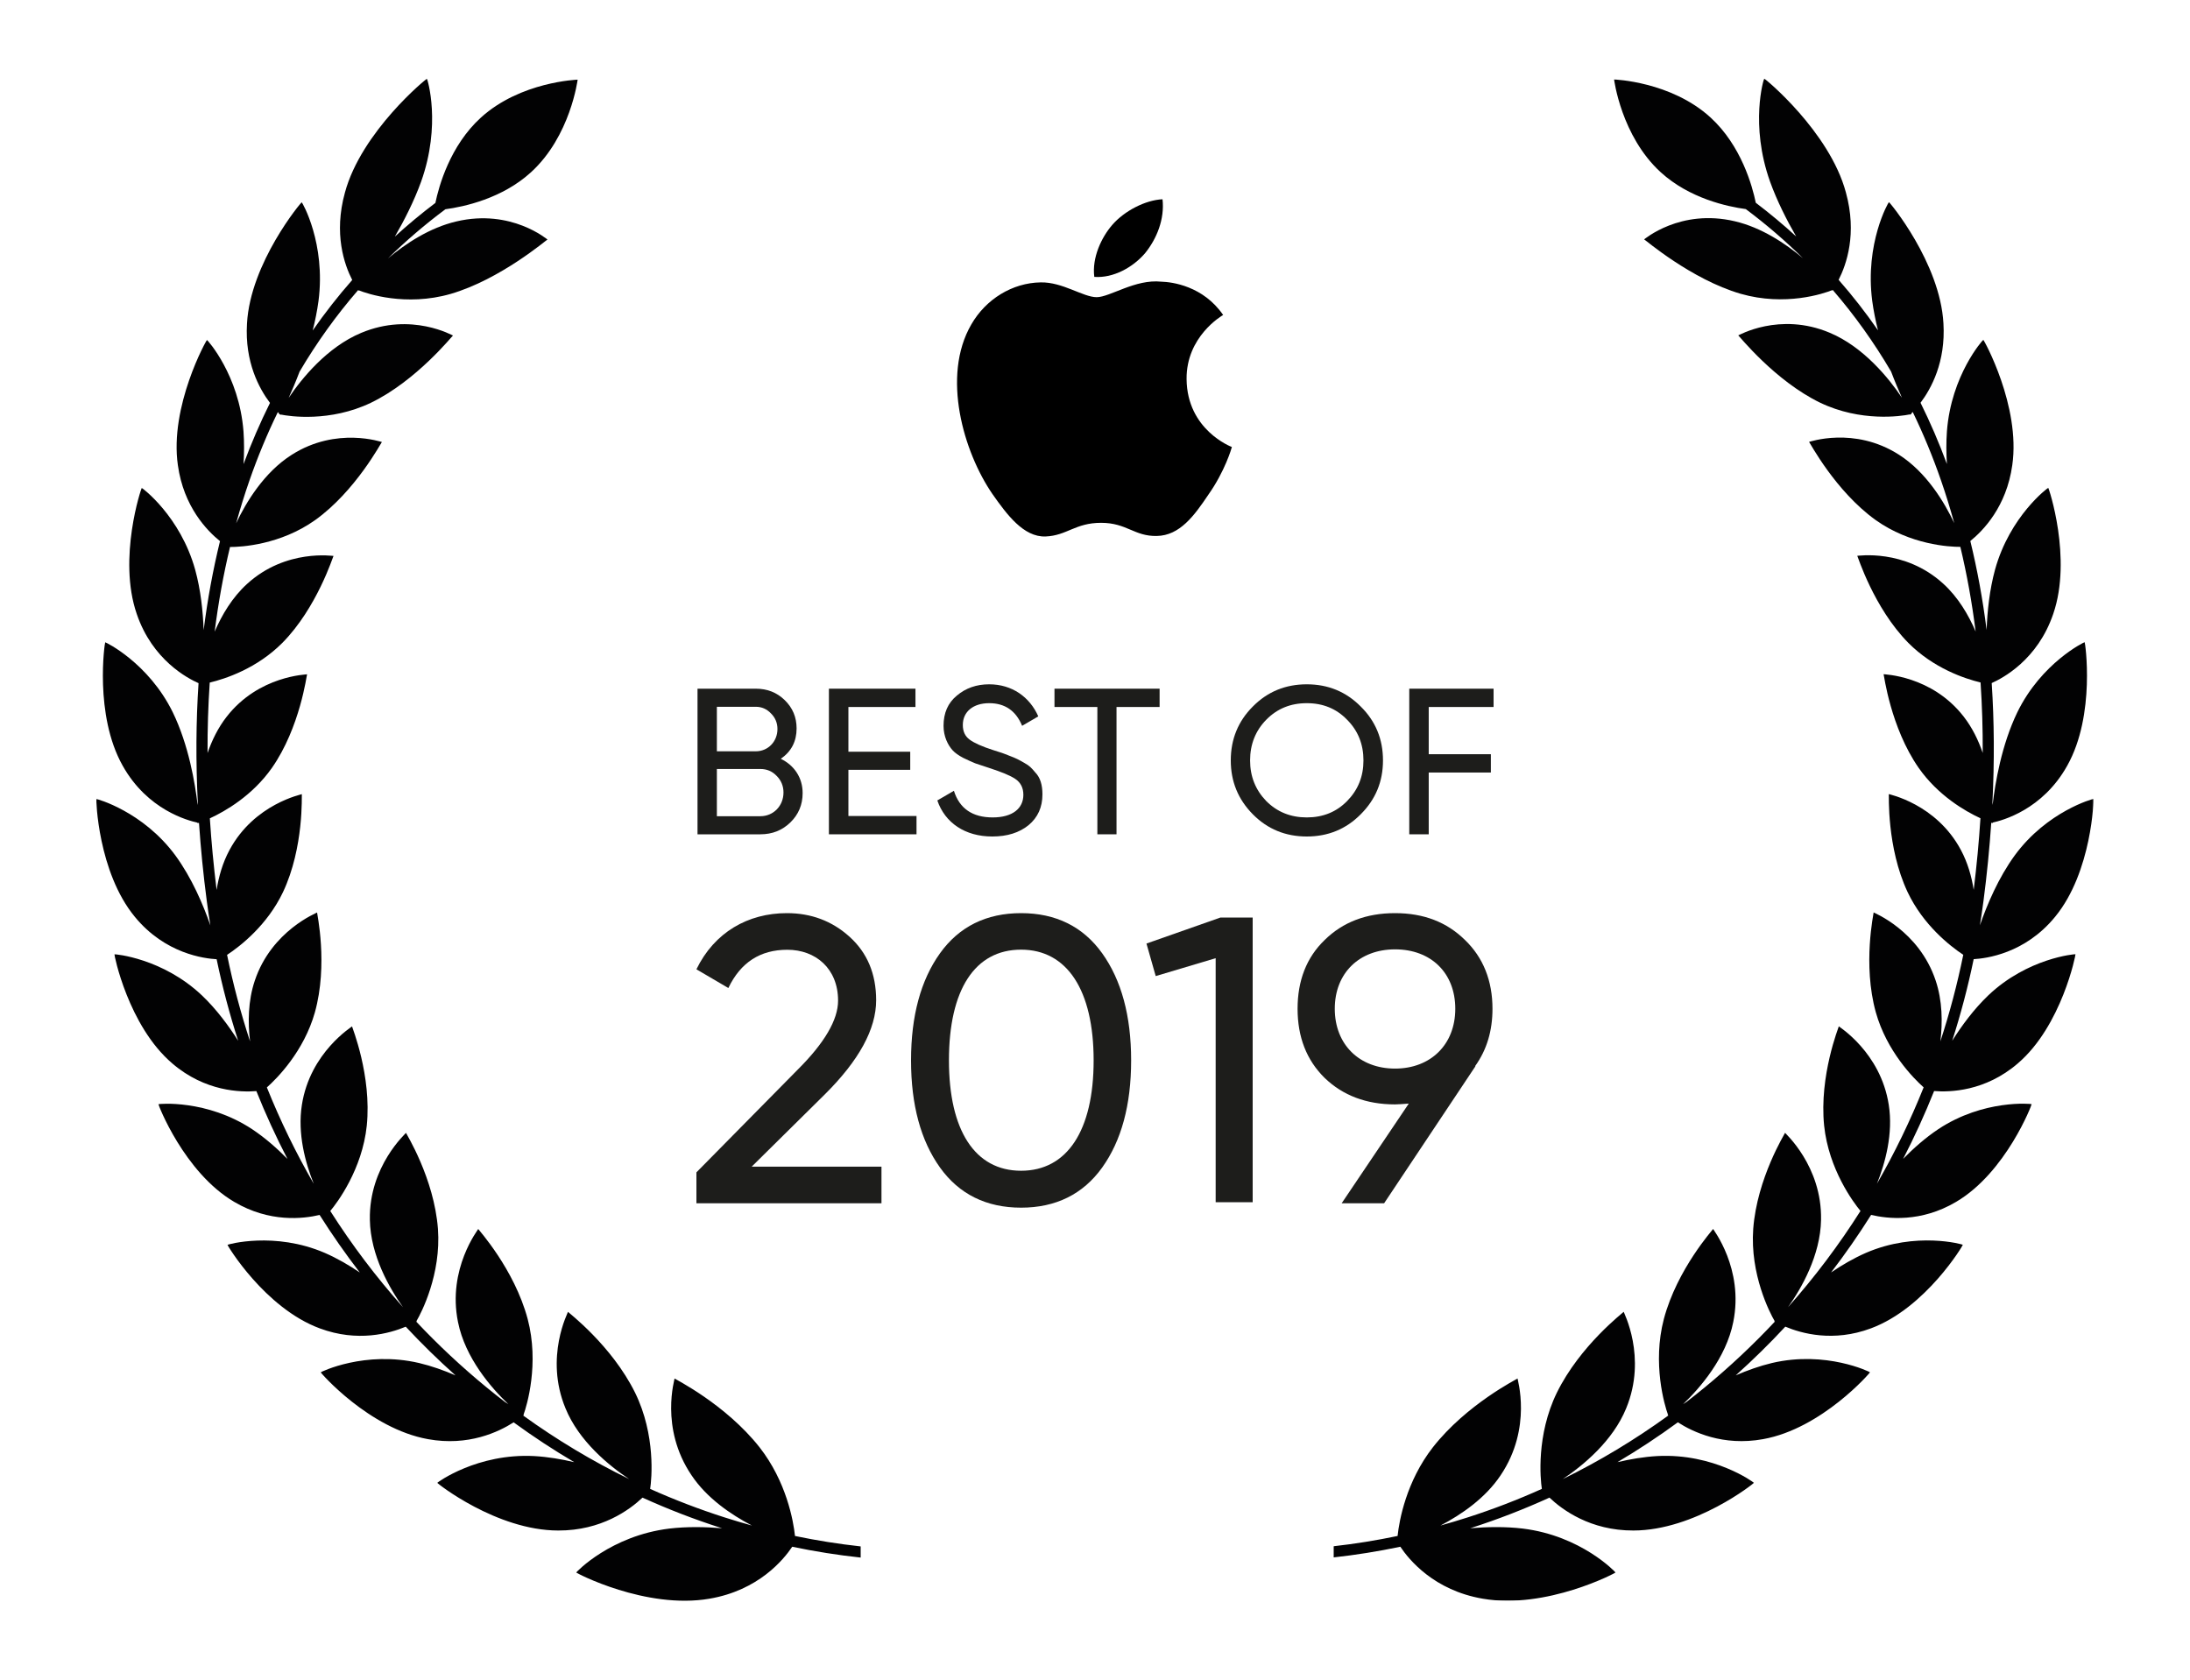 <?xml version="1.0" encoding="UTF-8"?>
<svg width="2000px" height="1534px" viewBox="0 0 2000 1534" version="1.1" xmlns="http://www.w3.org/2000/svg" xmlns:xlink="http://www.w3.org/1999/xlink">
    <!-- Generator: Sketch 60.1 (88133) - https://sketch.com -->
    <title>Awards_icon_2_v2</title>
    <desc>Created with Sketch.</desc>
    <defs>
        <polygon id="path-1" points="0.737 0.84 694.857 0.84 694.857 1391 0.737 1391"></polygon>
    </defs>
    <g id="Awards_icon_2_v2" stroke="none" stroke-width="1" fill="none" fill-rule="evenodd">
        <g id="Group-30" transform="translate(88, 71)">
            <path d="M606.41,674.47 C618.386,674.47 627.512,664.968 627.512,652.81 C627.512,646.919 625.42,641.79 621.238,637.611 C617.245,633.43 612.303,631.338 606.41,631.338 L566.679,631.338 L566.679,674.47 L606.41,674.47 Z M566.679,574.53 L566.679,615.19 L602.227,615.19 C613.444,615.19 621.999,606.26 621.999,594.859 C621.999,589.35 620.097,584.599 616.104,580.609 C612.303,576.619 607.74,574.53 602.227,574.53 L566.679,574.53 Z M645,653.379 C645,664.019 641.199,672.949 633.785,680.17 C626.369,687.39 617.245,691 606.41,691 L549,691 L549,558 L602.227,558 C612.684,558 621.428,561.42 628.651,568.449 C635.876,575.479 639.488,584.029 639.488,594.29 C639.488,606.07 634.735,615.379 625.041,622.03 C637.206,627.92 645,639.131 645,653.379 L645,653.379 Z" id="Fill-1" fill="#1D1D1B"></path>
            <polygon id="Fill-3" fill="#1D1D1B" points="686.798 674.28 749 674.28 749 691 669 691 669 558 748.043 558 748.043 574.72 686.798 574.72 686.798 615.57 743.258 615.57 743.258 632.1 686.798 632.1"></polygon>
            <path d="M768,660.069 L783.149,651.261 C788.262,667.536 800.191,675.577 818.556,675.577 C836.735,675.577 846.581,667.344 846.581,654.899 C846.581,648.581 844.12,643.794 839.385,640.539 C834.652,637.285 826.509,634.03 815.337,630.392 L802.652,626.18 C799.811,625.031 796.023,623.309 791.67,621.202 C787.314,618.905 784.095,616.607 782.012,614.308 C777.658,609.523 773.681,601.673 773.681,591.909 C773.681,580.229 777.658,571.039 785.8,564.337 C793.941,557.445 803.787,554 815.337,554 C836.355,554 852.451,565.678 860.214,583.293 L845.445,591.909 C839.763,578.123 829.727,571.231 815.337,571.231 C800.948,571.231 791.29,578.888 791.29,591.143 C791.29,597.078 793.373,601.481 797.54,604.543 C801.706,607.608 808.9,610.862 819.125,614.118 L826.889,616.607 C828.404,617.182 830.676,617.947 833.894,619.286 C840.522,621.775 842.036,622.736 847.148,625.606 C852.451,628.479 854.154,630.584 857.374,634.414 C862.108,639.198 864,646.092 864,654.516 C864,666.196 859.835,675.577 851.314,682.66 C842.795,689.554 831.812,693 818.178,693 C793.373,693 775.008,680.555 768,660.069" id="Fill-5" fill="#1D1D1B"></path>
            <polygon id="Fill-7" fill="#1D1D1B" points="971 558 971 574.72 931.651 574.72 931.651 691 914.16 691 914.16 574.72 875 574.72 875 558"></polygon>
            <path d="M1142.213,586.357 C1132.436,576.21 1120.165,571.232 1105.403,571.232 C1090.641,571.232 1078.372,576.21 1068.401,586.357 C1058.624,596.314 1053.639,608.759 1053.639,623.501 C1053.639,638.244 1058.624,650.497 1068.401,660.643 C1078.372,670.601 1090.641,675.577 1105.403,675.577 C1120.165,675.577 1132.436,670.601 1142.213,660.643 C1152.184,650.497 1157.169,638.244 1157.169,623.501 C1157.169,608.759 1152.184,596.314 1142.213,586.357 M1056.131,574.294 C1069.552,560.702 1086.038,554 1105.403,554 C1124.768,554 1141.256,560.702 1154.676,574.294 C1168.288,587.696 1175,604.164 1175,623.501 C1175,642.838 1168.288,659.113 1154.676,672.707 C1141.256,686.3 1124.768,693 1105.403,693 C1086.038,693 1069.552,686.3 1056.131,672.707 C1042.711,659.113 1036,642.838 1036,623.501 C1036,604.164 1042.711,587.696 1056.131,574.294" id="Fill-9" fill="#1D1D1B"></path>
            <polygon id="Fill-11" fill="#1D1D1B" points="1276 574.72 1216.77 574.72 1216.77 617.849 1273.518 617.849 1273.518 634.57 1216.77 634.57 1216.77 691 1199 691 1199 558 1276 558"></polygon>
            <path d="M548,1028 L548,999.754 L640.351,906.091 C665.028,881.561 677.367,860.378 677.367,842.909 C677.367,813.546 656.803,796.448 631.004,796.448 C606.327,796.448 588.379,807.974 577.164,831.388 L548,814.291 C564.451,780.468 595.11,763 630.631,763 C652.69,763 671.758,770.062 687.836,784.559 C703.913,799.052 712.139,818.379 712.139,842.537 C712.139,868.925 696.436,897.545 665.402,928.393 L598.475,994.548 L717,994.548 L717,1028 L548,1028 Z" id="Fill-13" fill="#1D1D1B"></path>
            <path d="M844.5,998.283 C886.56,998.283 910.756,961.599 910.756,897.502 C910.756,833.399 886.56,796.347 844.5,796.347 C802.438,796.347 778.617,832.66 778.617,897.502 C778.617,961.599 802.438,998.283 844.5,998.283 M844.5,1032 C812.861,1032 787.921,1019.772 770.427,995.318 C752.932,970.864 744,938.257 744,897.502 C744,856.743 752.932,824.136 770.427,799.683 C787.921,775.228 812.861,763 844.5,763 C876.139,763 901.079,775.228 918.573,799.683 C936.066,824.136 945,856.743 945,897.502 C945,938.257 936.066,970.864 918.573,995.318 C901.079,1019.772 876.139,1032 844.5,1032" id="Fill-15" fill="#1D1D1B"></path>
            <polygon id="Fill-17" fill="#1D1D1B" points="1026.606 767 1056 767 1056 1027 1022.197 1027 1022.197 804.143 967.45 820.486 959 790.771"></polygon>
            <path d="M1130.976,850.343 C1130.976,883.049 1153.502,904.976 1186,904.976 C1218.496,904.976 1241.024,883.049 1241.024,850.343 C1241.024,817.636 1218.865,796.077 1186,796.077 C1153.502,796.077 1130.976,817.636 1130.976,850.343 M1259.118,902.749 L1259.489,902.749 L1176.027,1028 L1137.253,1028 L1198.555,936.942 C1193.015,937.312 1188.954,937.684 1186,937.684 C1159.781,937.684 1138.361,929.505 1121.742,913.526 C1105.123,897.172 1097,875.987 1097,850.343 C1097,824.695 1105.123,803.514 1121.742,787.53 C1138.361,771.177 1159.781,763 1186,763 C1212.219,763 1233.27,771.177 1249.887,787.53 C1266.504,803.514 1275,824.695 1275,850.343 C1275,870.412 1269.828,887.88 1259.118,902.749" id="Fill-19" fill="#1D1D1B"></path>
            <g id="Group-23" transform="translate(1129, 0)">
                <mask id="mask-2" fill="white">
                    <use xlink:href="#path-1"></use>
                </mask>
                <g id="Clip-22"></g>
                <path d="M625.761,900.244 C665.951,865.834 678.904,800.2 678.393,800.534 C678.188,800.271 634.691,803.894 598.689,838.192 C585.627,850.73 574.602,865.655 565.842,879.548 C573.667,855.215 580.219,830.346 585.45,805.028 C596.586,804.395 632.258,800.098 659.86,766.284 C693.53,725.312 695.259,658.31 694.805,658.716 C694.556,658.487 652.588,669.912 623.029,710.146 C608.02,730.738 597.694,755.167 591.145,774.109 C592.342,766.722 593.436,759.303 594.408,751.851 C597.566,727.645 599.915,703.882 601.488,680.559 C601.584,680.537 601.702,680.511 601.838,680.483 C602.442,680.676 602.788,680.768 602.808,680.749 C602.83,680.774 602.86,680.597 602.891,680.254 C611.313,678.389 648.326,668.827 670.913,628.262 C697.016,581.784 687.187,515.078 686.789,515.543 C686.497,515.355 647.447,534.269 625.372,579.416 C610.873,609.356 605.079,644.159 602.731,664.175 C602.687,663.44 602.637,662.691 602.581,661.92 C604.452,624.343 604.222,587.968 601.902,552.864 C611.798,548.448 643.819,531.808 658.122,489.63 C675.603,438.814 653.874,374.07 653.535,374.588 C653.198,374.441 618.489,400.34 604.952,449.26 C599.918,467.742 597.875,487.25 597.261,504.372 C593.727,476.388 588.766,449.295 582.384,423.132 C594.113,413.648 615.406,391.831 620.696,353.842 C628.474,299.983 594.508,238.866 594.225,239.425 C593.842,239.327 564.936,271.506 561.011,322.937 C560.293,332.898 560.381,342.976 560.979,352.758 C553.829,333.418 545.797,314.791 536.92,296.864 C546.659,283.907 559.966,259.603 557.831,224.374 C554.806,168.881 508.26,113.054 508.041,113.643 C507.61,113.602 485.997,151.163 492.778,203.723 C493.996,212.836 495.852,221.922 498.071,230.723 C486.939,214.605 474.94,199.231 462.108,184.589 C469.229,170.63 479.17,142.48 468.732,104.703 C453.782,49.11 394.321,0.236 394.164,0.84 C393.687,0.864 380.888,42.716 399.489,94.903 C405.935,112.704 414.664,129.958 423.344,144.96 C411.599,134.197 399.3,123.936 386.453,114.18 C383.352,99.076 373.218,61.98 345.103,36.281 C309.039,3.317 257.054,1.594 257.054,1.594 C257.054,1.594 263.535,53.317 299.598,86.281 C325.79,110.224 360.368,117.679 377.341,119.97 C395.919,133.871 413.327,148.853 429.583,164.871 C413.456,151.289 391.613,136.781 367.332,131.095 C317.174,119.234 284.384,147.942 284.478,147.617 C285.137,147.697 327.331,184.13 372.686,197.336 C413.402,209.034 448.58,197.107 456.093,194.043 C456.234,194.241 456.331,194.383 456.329,194.403 C456.292,194.403 456.434,194.182 456.692,193.795 C456.697,193.794 456.7,193.792 456.705,193.789 C476.59,216.796 494.359,241.663 510.005,268.323 C513.53,277.636 517.007,285.789 519.909,292.242 C508.084,274.582 484.924,245.867 453.939,232.893 C408.014,213.542 370.323,235.626 370.452,235.315 C371.028,235.477 403.719,276.666 445.144,296.753 C482.313,314.611 519.134,309.163 527.102,307.495 C527.196,307.704 527.261,307.856 527.257,307.874 C527.224,307.87 527.411,307.684 527.743,307.358 C528.353,307.218 528.696,307.121 528.706,307.095 C528.742,307.107 528.671,306.918 528.518,306.59 C528.875,306.234 529.307,305.793 529.79,305.29 C539.475,325.246 548.096,346.086 555.623,367.803 C560.034,380.531 564.046,393.532 567.693,406.776 C558.68,387.607 542.206,360.225 517.159,344.271 C476.122,318.001 434.945,332.861 435.11,332.569 C435.602,332.801 459.082,377.537 495.92,403.962 C527.562,426.493 563.136,428.539 573.273,428.478 C579.232,453.405 583.889,479.193 587.245,505.802 C580.707,490.553 571.235,474.482 557.721,462.17 C522.213,429.67 478.929,436.9 479.127,436.631 C479.537,436.925 494.107,484.004 525.71,516.102 C548.822,539.423 577.511,548.931 591.726,552.321 C593.145,573.317 593.81,594.775 593.708,616.689 C589.762,605.158 584.19,593.616 576.351,583.54 C546.986,545.613 502.948,545.004 503.181,544.764 C503.514,545.11 509.46,593.333 535.209,630.325 C552.867,655.525 577.488,669.805 591.625,676.339 C590.253,697.758 588.203,719.567 585.473,741.749 C583.538,729.474 579.955,716.859 573.778,705.341 C551.158,662.914 507.68,654.445 507.941,654.244 C508.199,654.631 505.815,702.796 525.111,743.788 C539.335,773.777 563.63,792.9 575.944,801.047 C570.463,827.941 563.472,854.327 555.032,880.092 C557.097,862.919 556.944,843.047 550.721,824.548 C535.418,778.658 493.792,762.512 494.084,762.351 C494.266,762.769 483.851,809.688 496.104,853.662 C506.07,889.056 530.289,913.716 539.753,922.121 C527.59,952.52 513.343,981.917 497.113,1010.116 C504.737,991.091 512.023,964.347 507.907,938.141 C500.482,889.948 461.955,866.495 462.276,866.382 C462.388,866.823 444.228,911.304 448.878,957.129 C453.033,996.995 475.767,1027.481 482.083,1034.987 C462.451,1065.98 440.347,1095.377 415.91,1122.884 C428.006,1105.923 445.508,1075.6 446.055,1043.116 C447.054,993.896 412.84,963.705 413.188,963.643 C413.23,964.097 387.614,1004.956 384.121,1051.382 C381.118,1092.833 399.215,1128.006 403.611,1135.448 C403.46,1135.598 403.345,1135.705 403.324,1135.708 C403.315,1135.683 403.532,1135.806 403.918,1136.024 C383.969,1157.325 362.583,1177.424 339.827,1196.163 C334.339,1200.683 328.79,1205.096 323.19,1209.422 C322.096,1210.124 321.058,1210.801 320.053,1211.46 C335.345,1196.912 359.332,1169.374 365.881,1136.474 C375.819,1087.622 347.115,1051.453 347.487,1051.45 C347.456,1051.905 314.685,1087.962 302.519,1133.619 C291.785,1174.406 303.227,1212.742 306.223,1220.949 C306.042,1221.07 305.911,1221.153 305.886,1221.153 C305.881,1221.127 306.093,1221.305 306.473,1221.619 C306.508,1221.709 306.538,1221.785 306.568,1221.859 C275.926,1244.059 243.74,1263.436 210.193,1279.877 C228.694,1267.544 255.94,1245.152 268.105,1215.23 C287.484,1168.257 265.432,1127.067 265.834,1127.129 C265.741,1127.577 226.097,1157.655 204.754,1201.06 C185.901,1239.731 189.684,1279.94 191.093,1288.847 C169.136,1298.734 146.632,1307.403 123.626,1314.807 C115.27,1317.494 106.885,1319.995 98.477,1322.327 C117.697,1312.294 139.59,1297.231 153.44,1276.411 C182.737,1232.942 168.469,1187.885 168.895,1188.015 C168.728,1188.447 122.511,1211.376 91.508,1250.924 C67.256,1282.105 60.806,1317.691 59.343,1331.847 C39.909,1335.922 20.363,1339.066 0.737,1341.254 L0.737,1351.451 C21.203,1349.206 41.582,1345.946 61.843,1341.681 C69.728,1353.495 92.553,1381.556 137.22,1389.155 C195.13,1399.136 259.085,1365.367 258.33,1365.195 C258.327,1364.841 226.949,1331.592 173.528,1325.078 C157.705,1323.212 141.121,1323.496 125.63,1324.802 C125.993,1324.685 126.355,1324.576 126.718,1324.459 C151.064,1316.623 174.856,1307.398 198.041,1296.829 C209.727,1307.921 235.389,1326.988 274.707,1326.865 C330.987,1326.818 385.43,1283.341 384.717,1283.29 C384.672,1282.944 348.347,1256.133 296.502,1258.865 C284.267,1259.563 271.897,1261.656 260.132,1264.429 C279.017,1253.265 297.418,1241.136 315.288,1228.048 C328.886,1236.819 356.472,1250.075 393.091,1243.426 C446.813,1233.813 491.387,1182.29 490.723,1182.351 C490.641,1182.017 450.6,1162.309 401.26,1173.866 C389.882,1176.583 378.672,1180.604 368.149,1185.167 C383.966,1170.989 399.07,1156.145 413.426,1140.673 C428.056,1146.845 457.191,1155.091 491.585,1142.236 C541.78,1123.626 576.154,1065.731 575.542,1065.894 C575.419,1065.576 532.921,1053.436 487.047,1073.277 C475.817,1078.19 465.057,1084.484 455.21,1091.176 C468.21,1074.219 480.411,1056.68 491.784,1038.604 C506.689,1042.155 537.253,1045.762 569.405,1026.703 C615.099,999.786 638.931,937.19 638.37,937.443 C638.207,937.151 594.55,932.851 553.108,960.312 C541.3,968.206 530.47,977.798 521.012,987.459 C531.419,967.321 540.86,946.636 549.31,925.478 C563.401,926.62 595.84,926.014 625.761,900.244" id="Fill-21" fill="#020203" mask="url(#mask-2)"></path>
            </g>
            <path d="M638.011,1331.855 C636.545,1317.7 630.069,1282.118 605.72,1250.94 C574.595,1211.398 528.198,1188.47 528.029,1188.039 C528.459,1187.909 514.132,1232.961 543.544,1276.425 C557.449,1297.243 579.43,1312.302 598.725,1322.335 C590.284,1320.004 581.866,1317.504 573.478,1314.815 C550.38,1307.412 527.789,1298.745 505.745,1288.859 C507.16,1279.954 510.958,1239.75 492.031,1201.083 C470.604,1157.682 430.805,1127.607 430.709,1127.158 C431.112,1127.096 408.975,1168.281 428.431,1215.251 C440.643,1245.168 467.995,1267.557 486.569,1279.889 C452.889,1263.451 420.577,1244.077 389.816,1221.879 C389.847,1221.802 389.876,1221.728 389.912,1221.639 C390.292,1221.325 390.506,1221.146 390.499,1221.174 C390.476,1221.174 390.343,1221.089 390.163,1220.968 C393.17,1212.762 404.657,1174.433 393.881,1133.65 C381.668,1087.998 348.768,1051.943 348.737,1051.488 C349.11,1051.491 320.293,1087.656 330.27,1136.503 C336.845,1169.402 360.926,1196.935 376.278,1211.481 C375.271,1210.824 374.228,1210.147 373.13,1209.445 C367.509,1205.119 361.936,1200.706 356.426,1196.186 C333.581,1177.448 312.111,1157.353 292.083,1136.052 C292.471,1135.836 292.688,1135.714 292.68,1135.737 C292.657,1135.734 292.545,1135.628 292.392,1135.477 C296.805,1128.037 314.972,1092.865 311.957,1051.42 C308.45,1004.999 282.736,964.145 282.776,963.692 C283.126,963.754 248.777,993.942 249.781,1043.157 C250.329,1075.635 267.901,1105.955 280.043,1122.914 C255.512,1095.412 233.321,1066.018 213.609,1035.028 C219.952,1027.522 242.774,997.041 246.946,957.178 C251.615,911.36 233.384,866.884 233.496,866.443 C233.818,866.556 195.138,890.005 187.685,938.194 C183.554,964.396 190.868,991.137 198.524,1010.159 C182.229,981.965 167.925,952.571 155.713,922.174 C165.216,913.772 189.532,889.112 199.536,853.723 C211.836,809.754 201.379,762.841 201.563,762.424 C201.854,762.585 160.065,778.728 144.702,824.614 C138.456,843.111 138.301,862.98 140.374,880.152 C131.901,854.389 124.882,828.007 119.382,801.113 C131.744,792.97 156.135,773.847 170.415,743.862 C189.786,702.874 187.393,654.715 187.65,654.328 C187.914,654.529 144.265,662.998 121.556,705.421 C115.353,716.937 111.757,729.551 109.814,741.826 C107.075,719.643 105.016,697.838 103.638,676.422 C117.832,669.889 142.548,655.61 160.275,630.411 C186.127,593.423 192.096,545.208 192.432,544.861 C192.665,545.1 148.453,545.711 118.971,583.633 C111.102,593.706 105.509,605.249 101.546,616.778 C101.445,594.867 102.113,573.41 103.538,552.416 C117.807,549.028 146.609,539.521 169.812,516.203 C201.54,484.109 216.165,437.035 216.578,436.741 C216.776,437.009 173.324,429.779 137.674,462.277 C124.109,474.586 114.6,490.656 108.037,505.902 C111.405,479.297 116.08,453.513 122.063,428.589 C132.239,428.65 167.953,426.603 199.72,404.076 C236.701,377.654 260.275,332.923 260.769,332.691 C260.935,332.983 219.596,318.125 178.395,344.392 C153.252,360.342 136.713,387.721 127.665,406.89 C131.326,393.647 135.353,380.648 139.782,367.921 C147.339,346.205 155.992,325.369 165.717,305.416 C166.202,305.917 166.636,306.358 166.994,306.714 C166.839,307.043 166.768,307.232 166.805,307.22 C166.816,307.244 167.16,307.342 167.772,307.483 C168.107,307.807 168.293,307.995 168.26,307.998 C168.254,307.979 168.319,307.829 168.417,307.62 C176.415,309.288 213.38,314.735 250.694,296.879 C292.283,276.794 325.103,235.609 325.681,235.448 C325.813,235.759 287.973,213.677 241.864,233.027 C210.758,245.998 187.508,274.709 175.637,292.367 C178.552,285.914 182.041,277.764 185.578,268.451 C201.287,241.794 219.126,216.929 239.09,193.927 C239.094,193.93 239.097,193.932 239.1,193.932 C239.359,194.32 239.503,194.541 239.466,194.541 C239.465,194.52 239.561,194.379 239.702,194.181 C247.246,197.244 282.562,209.171 323.436,197.473 C368.972,184.269 411.331,147.841 411.993,147.76 C412.088,148.085 379.169,119.38 328.813,131.24 C304.437,136.926 282.506,151.43 266.317,165.012 C282.636,148.996 300.114,134.014 318.765,120.117 C335.805,117.825 370.517,110.37 396.814,86.43 C433.018,53.471 439.525,1.754 439.525,1.754 C439.525,1.754 387.334,3.476 351.13,36.436 C322.905,62.133 312.731,99.225 309.615,114.327 C296.718,124.082 284.372,134.342 272.582,145.104 C281.296,130.103 290.058,112.85 296.529,95.051 C315.206,42.87 302.355,1.024 301.875,1 C301.718,0.396 242.024,49.264 227.015,104.851 C216.536,142.624 226.516,170.77 233.663,184.728 C220.783,199.368 208.735,214.74 197.559,230.856 C199.787,222.056 201.65,212.973 202.873,203.86 C209.682,151.306 187.984,113.747 187.55,113.791 C187.331,113.2 140.602,169.022 137.566,224.509 C135.422,259.731 148.782,284.035 158.559,296.99 C149.646,314.915 141.583,333.539 134.406,352.878 C135.004,343.097 135.094,333.019 134.373,323.06 C130.433,271.635 101.413,239.46 101.028,239.556 C100.745,238.997 66.645,300.109 74.454,353.962 C79.763,391.945 101.141,413.759 112.915,423.243 C106.509,449.404 101.529,476.495 97.981,504.476 C97.364,487.357 95.313,467.849 90.257,449.368 C76.669,400.452 41.824,374.557 41.484,374.704 C41.145,374.186 19.329,438.922 36.879,489.732 C51.24,531.908 83.386,548.545 93.322,552.959 C90.992,588.06 90.761,624.429 92.638,662.003 C92.582,662.775 92.533,663.525 92.488,664.26 C90.132,644.247 84.315,609.447 69.759,579.51 C47.597,534.366 8.394,515.454 8.099,515.645 C7.699,515.179 -2.168,581.877 24.039,628.349 C46.715,668.911 83.875,678.472 92.327,680.336 C92.359,680.68 92.389,680.856 92.412,680.83 C92.431,680.85 92.779,680.757 93.385,680.564 C93.522,680.593 93.641,680.619 93.737,680.639 C95.317,703.96 97.673,727.722 100.844,751.923 C101.82,759.377 102.919,766.794 104.12,774.18 C97.545,755.242 87.179,730.815 72.109,710.223 C42.434,669.994 0.303,658.572 0.053,658.801 C-0.402,658.394 1.334,725.389 35.134,766.356 C62.846,800.167 98.658,804.461 109.838,805.096 C115.09,830.411 121.668,855.277 129.522,879.607 C120.728,865.714 109.66,850.792 96.547,838.255 C60.402,803.96 16.734,800.338 16.53,800.601 C16.016,800.267 29.021,865.894 69.368,900.301 C99.407,926.068 131.972,926.674 146.119,925.531 C154.603,946.688 164.08,967.369 174.53,987.506 C165.033,977.845 154.16,968.254 142.306,960.362 C100.703,932.905 56.874,937.202 56.71,937.496 C56.147,937.243 80.073,999.832 125.946,1026.745 C158.224,1045.802 188.907,1042.195 203.873,1038.646 C215.288,1056.717 227.538,1074.257 240.588,1091.21 C230.703,1084.52 219.902,1078.226 208.628,1073.314 C162.573,1053.474 119.909,1065.615 119.785,1065.93 C119.169,1065.769 153.676,1123.657 204.072,1142.265 C238.6,1155.119 267.85,1146.874 282.539,1140.703 C296.95,1156.171 312.114,1171.015 327.993,1185.19 C317.427,1180.629 306.174,1176.606 294.753,1173.89 C245.218,1162.336 205.018,1182.041 204.937,1182.376 C204.271,1182.315 249.022,1233.832 302.955,1243.444 C339.714,1250.09 367.411,1236.838 381.06,1228.068 C399.003,1241.154 417.475,1253.282 436.433,1264.444 C424.624,1261.672 412.205,1259.577 399.92,1258.881 C347.872,1256.147 311.405,1282.957 311.359,1283.302 C310.643,1283.353 365.3,1326.826 421.803,1326.871 C461.273,1326.995 487.037,1307.932 498.77,1296.839 C522.046,1307.407 545.931,1316.633 570.373,1324.467 C570.737,1324.585 571.102,1324.693 571.466,1324.809 C555.913,1323.505 539.265,1323.22 523.379,1325.086 C469.748,1331.599 438.247,1364.843 438.243,1365.199 C437.484,1365.371 501.692,1399.135 559.829,1389.156 C604.673,1381.558 627.586,1353.498 635.502,1341.686 C656.223,1346.031 677.068,1349.329 698,1351.577 L698,1341.382 C677.911,1339.188 657.904,1336.01 638.011,1331.855" id="Fill-24" fill="#020203"></path>
            <path d="M995.641,275.229 C995.286,236.438 1027.551,217.56 1029.028,216.678 C1010.757,190.162 982.432,186.534 972.484,186.253 C948.692,183.768 925.628,200.421 913.505,200.421 C901.146,200.421 882.48,186.5 862.381,186.911 C836.507,187.309 812.29,202.221 799.012,225.378 C771.612,272.594 792.049,341.989 818.296,380.155 C831.429,398.844 846.775,419.721 866.857,418.981 C886.508,418.169 893.846,406.508 917.567,406.508 C941.068,406.508 947.954,418.981 968.444,418.51 C989.532,418.169 1002.816,399.738 1015.487,380.872 C1030.663,359.444 1036.755,338.344 1037,337.263 C1036.509,337.098 996.042,321.735 995.641,275.229" id="Fill-26" fill="#000000"></path>
            <path d="M957.704,160.283 C968.381,147.108 975.691,129.189 973.661,111 C958.201,111.676 938.866,121.539 927.736,134.431 C917.889,145.782 909.089,164.396 911.361,181.89 C928.726,183.161 946.558,173.25 957.704,160.283" id="Fill-28" fill="#000000"></path>
        </g>
    </g>
</svg>